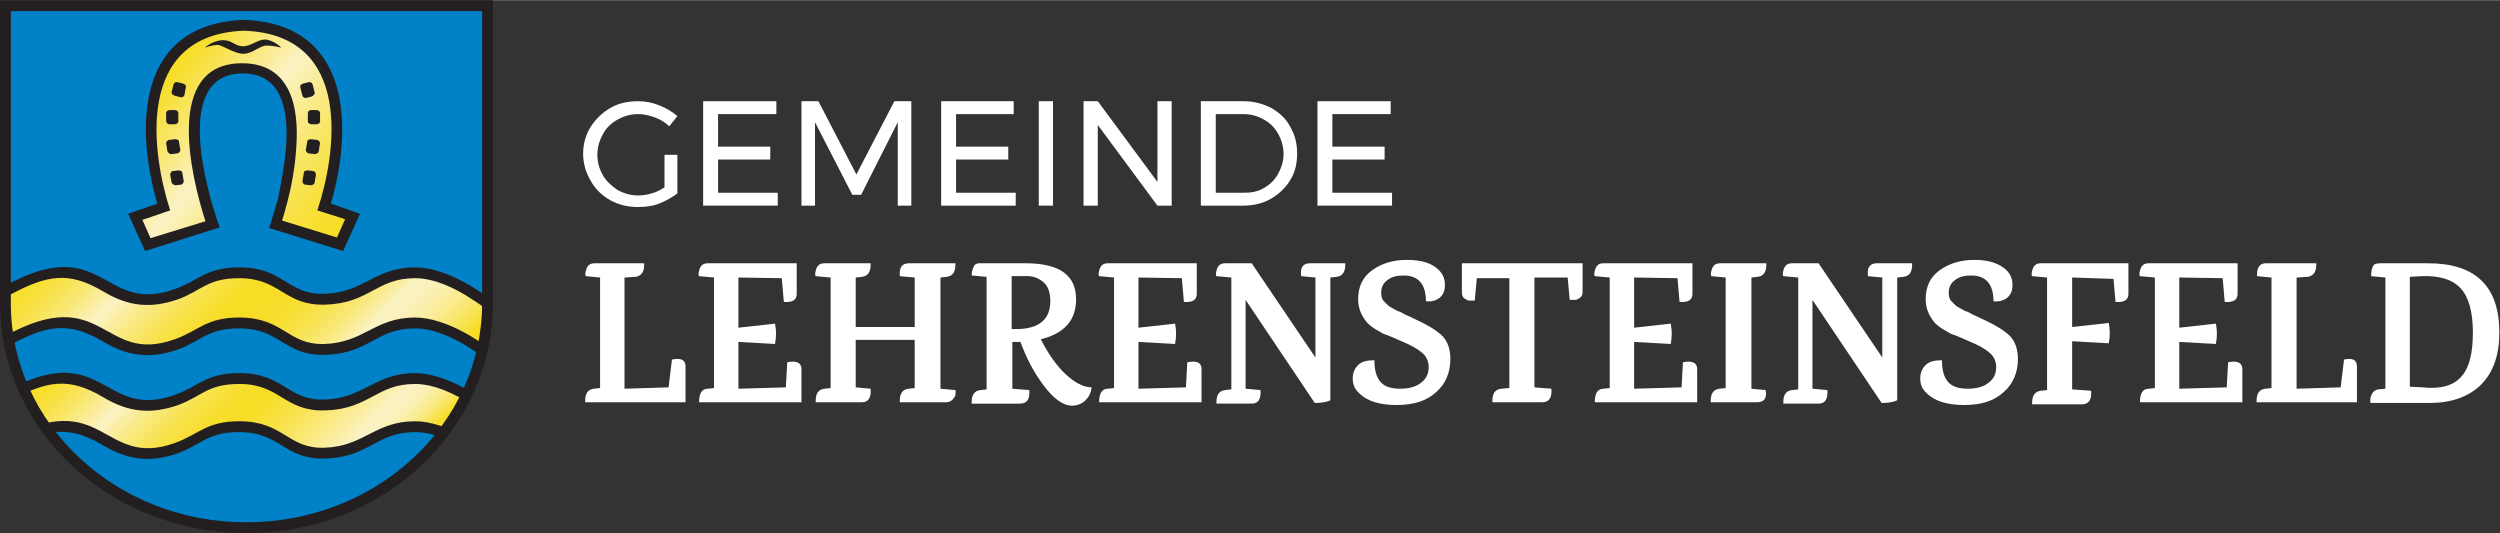 <?xml version="1.0" encoding="utf-8" standalone="no"?><!-- Generator: Adobe Illustrator 23.0.1, SVG Export Plug-In . SVG Version: 6.00 Build 0)  --><svg xmlns="http://www.w3.org/2000/svg" xmlns:xlink="http://www.w3.org/1999/xlink" height="32" id="Ebene_1" style="enable-background:new 0 0 368.7 78.6;" version="1.1" viewBox="0 0 368.7 78.6" width="150" x="0px" xml:space="preserve" y="0px">
<rect x="0" y="0" width="368.7" height="78.6" fill="#333333" stroke="none"/>
<style type="text/css">
	.st0{fill:#0081C8;}
	.st1{fill:url(#SVGID_1_);}
	.st2{clip-path:url(#SVGID_8_);fill:#231F20;}
	.st3{fill:#231F20;}
	.st4{fill:url(#SVGID_9_);}
	.st5{fill:#FFFFFF;}
</style>
<g>
	<g>
		<path class="st0" d="M0.4,44.3l0-43.9h71.1v43.9c0,18.3-15.9,33.1-35.5,33.1C16.4,77.5,0.4,62.6,0.4,44.3"/>
		<linearGradient gradientUnits="userSpaceOnUse" id="SVGID_1_" x1="15.986" x2="55.355" y1="26.907" y2="66.276">
			<stop offset="6.886895e-03" style="stop-color:#F7DD24"/>
			<stop offset="3.551309e-02" style="stop-color:#F7DE2A"/>
			<stop offset="7.283906e-02" style="stop-color:#F8E03A"/>
			<stop offset="0.115" style="stop-color:#F8E355"/>
			<stop offset="0.161" style="stop-color:#F9E87B"/>
			<stop offset="0.209" style="stop-color:#FAEFAA"/>
			<stop offset="0.233" style="stop-color:#FBF2C5"/>
			<stop offset="0.285" style="stop-color:#FAEC96"/>
			<stop offset="0.347" style="stop-color:#F9E565"/>
			<stop offset="0.401" style="stop-color:#F8E142"/>
			<stop offset="0.445" style="stop-color:#F7DE2C"/>
			<stop offset="0.474" style="stop-color:#F7DD24"/>
			<stop offset="0.53" style="stop-color:#F7DD27"/>
			<stop offset="0.575" style="stop-color:#F7DF31"/>
			<stop offset="0.617" style="stop-color:#F8E142"/>
			<stop offset="0.656" style="stop-color:#F8E45A"/>
			<stop offset="0.694" style="stop-color:#F9E879"/>
			<stop offset="0.731" style="stop-color:#FAED9F"/>
			<stop offset="0.761" style="stop-color:#FBF2C4"/>
			<stop offset="0.787" style="stop-color:#FBF1BE"/>
			<stop offset="0.822" style="stop-color:#FAEFAF"/>
			<stop offset="0.86" style="stop-color:#FAEC95"/>
			<stop offset="0.901" style="stop-color:#F9E770"/>
			<stop offset="0.944" style="stop-color:#F8E142"/>
			<stop offset="0.968" style="stop-color:#F7DD24"/>
		</linearGradient>
		<path class="st1" d="M1,42.9c0,0,6.2-2.8,8.4-2.7c2.2,0.1,9,4.2,12.7,4c3.7-0.2,8.9-4.1,13.5-4.1s6.1,4,12.9,3.8s7.5-4.2,12.9-3.8    s10.9,5,10.9,5l-1,6.4c0,0-5.1-4.3-9.4-3.9c-4.4,0.3-12.1,3.7-15.3,3.8s-5.7-4-11.1-4.1c-5.4-0.1-7.7,4.3-13.3,3.9    s-9.2-3.8-12.2-3.8c-3.1,0.1-8.5,2.8-8.5,2.8L1,42.9"/>
		<g>
			<defs>
				<path d="M35.7,10.1c12.8,0,4.9,23,4.9,23l9.5,2.9l1.9-4.1l-4.2-1.4c0,0,8.8-26-11.8-26.8      C15.3,4.5,24.2,30.5,24.2,30.5L20,31.9l1.9,4.1l9.5-2.9C31.3,33.1,23,10.1,35.7,10.1" id="SVGID_2_"/>
			</defs>
			<clipPath id="SVGID_3_">
				<use style="overflow:visible;" xlink:href="#SVGID_2_"/>
			</clipPath>
		</g>
		<g>
			<defs>
				<path d="M3.6,57.2c0,0,3.6-1.4,5.8-1.3c2.2,0.1,9,4.2,12.7,4c3.7-0.2,8.9-4.1,13.5-4.1s6.1,4,12.9,3.8      s7.5-4.2,12.9-3.8c5.3,0.3,7.7,3.1,7.7,3.1l-3.3,5.1c0,0,0.4-1-3.9-0.7S49.7,66.9,46.4,67s-5.7-4-11.1-4.1      c-5.4-0.1-7.7,4.3-13.3,3.9c-5.6-0.3-9.2-3.8-12.2-3.8c-3.1,0.1-2.9,0.4-2.9,0.4L3.6,57.2" id="SVGID_4_"/>
			</defs>
			<linearGradient gradientUnits="userSpaceOnUse" id="SVGID_5_" x1="18.769" x2="53.152" y1="42.023" y2="76.406">
				<stop offset="2.748023e-02" style="stop-color:#F7DD24"/>
				<stop offset="5.329647e-02" style="stop-color:#F7DE2D"/>
				<stop offset="9.581159e-02" style="stop-color:#F8E146"/>
				<stop offset="0.15" style="stop-color:#F9E76F"/>
				<stop offset="0.212" style="stop-color:#FAEEA6"/>
				<stop offset="0.244" style="stop-color:#FBF2C5"/>
				<stop offset="0.268" style="stop-color:#FAEFAF"/>
				<stop offset="0.329" style="stop-color:#F9E97E"/>
				<stop offset="0.386" style="stop-color:#F8E457"/>
				<stop offset="0.438" style="stop-color:#F8E03B"/>
				<stop offset="0.484" style="stop-color:#F7DE2A"/>
				<stop offset="0.518" style="stop-color:#F7DD24"/>
				<stop offset="0.554" style="stop-color:#F7DE2C"/>
				<stop offset="0.61" style="stop-color:#F8E143"/>
				<stop offset="0.68" style="stop-color:#F9E667"/>
				<stop offset="0.76" style="stop-color:#FAEC99"/>
				<stop offset="0.82" style="stop-color:#FBF2C4"/>
				<stop offset="0.842" style="stop-color:#FBF1C0"/>
				<stop offset="0.866" style="stop-color:#FBF0B3"/>
				<stop offset="0.89" style="stop-color:#FAED9D"/>
				<stop offset="0.915" style="stop-color:#F9E97F"/>
				<stop offset="0.94" style="stop-color:#F8E458"/>
				<stop offset="0.965" style="stop-color:#F7DE2A"/>
				<stop offset="0.968" style="stop-color:#F7DD24"/>
			</linearGradient>
			<use style="overflow:visible;fill:url(#SVGID_5_);" xlink:href="#SVGID_4_"/>
			<clipPath id="SVGID_6_">
				<use style="overflow:visible;" xlink:href="#SVGID_4_"/>
			</clipPath>
		</g>
		<g>
			<defs>
				<path d="M0.4,44.3l0-43.9h71.1v43.9c0,18.3-15.9,33.1-35.5,33.1C16.4,77.5,0.4,62.6,0.4,44.3" id="SVGID_7_"/>
			</defs>
			<clipPath id="SVGID_8_">
				<use style="overflow:visible;" xlink:href="#SVGID_7_"/>
			</clipPath>
			<path class="st2" d="M-3.9,45.1c0,0,1.9-1.4,4.5-2.9c14.8-8.2,14.4,4.3,25.2,0.4c3.6-1.3,4.6-3.2,9.5-3.2c6.6,0,7.1,4.1,12.6,3.9     c5.8-0.2,7.4-3.9,13.3-3.9c4.6,0,10.2,3.6,13.5,6.7l-1,1.1c0,0-1.7-1.6-4.1-3.1c-2.4-1.6-5.5-3.1-8.4-3.1     c-5.7,0-6.7,3.7-13.2,3.9c-6.1,0.2-6.6-3.9-12.7-3.9c-4.7,0-5.5,1.8-9,3.1c-4,1.4-7.3,1.1-11-1.1c-5.2-3.1-8.4-2.5-14.1,0.6     C-1.2,44.9-3,46.3-3,46.3L-3.9,45.1"/>
			<path class="st2" d="M-3.9,52.5c0,0,1.9-1.4,4.5-2.9c14.8-8.2,14.4,4.3,25.2,0.4c3.6-1.3,4.6-3.2,9.5-3.2c6.6,0,7.1,4.1,12.6,3.9     c5.8-0.2,7.4-3.9,13.3-3.9c4.6,0,10.2,3.6,13.5,6.7l-1,1.1c0,0-1.7-1.6-4.1-3.1c-2.4-1.6-5.5-3.1-8.4-3.1     c-5.7,0-6.7,3.7-13.2,3.9c-6.1,0.2-6.6-3.9-12.7-3.9c-4.7,0-5.5,1.8-9,3.1c-4,1.4-7.3,1.1-11-1.1c-5.2-3.1-8.4-2.5-14.1,0.6     C-1.2,52.3-3,53.6-3,53.6L-3.9,52.5"/>
			<path class="st2" d="M-3.9,60.7c0,0,1.9-1.4,4.5-2.9c14.8-8.2,14.4,4.3,25.2,0.4c3.6-1.3,4.6-3.2,9.5-3.2c6.6,0,7.1,4.1,12.6,3.9     c5.8-0.2,7.4-3.9,13.3-3.9c4.6,0,10.2,3.6,13.5,6.7l-1,1.1c0,0-1.7-1.6-4.1-3.1c-2.4-1.6-5.5-3.1-8.4-3.1     c-5.7,0-6.7,3.7-13.2,3.9c-6.1,0.2-6.6-3.9-12.7-3.9c-4.7,0-5.5,1.8-9,3.1c-4,1.4-7.3,1.1-11-1.1c-5.2-3.1-8.4-2.5-14.1,0.6     C-1.2,60.5-3,61.9-3,61.9L-3.9,60.7"/>
			<path class="st2" d="M-3.9,67.8c0,0,1.9-1.4,4.5-2.9c14.8-8.2,14.4,4.3,25.2,0.4c3.6-1.3,4.6-3.2,9.5-3.2c6.6,0,7.1,4.1,12.6,3.9     c5.8-0.2,7.4-3.9,13.3-3.9c4.6,0,10.2,3.6,13.5,6.7l-1,1.1c0,0-1.7-1.6-4.1-3.1c-2.4-1.6-5.5-3.1-8.4-3.1     c-5.7,0-6.7,3.7-13.2,3.9c-6.1,0.2-6.6-3.9-12.7-3.9c-4.7,0-5.5,1.8-9,3.1c-4,1.4-7.3,1.1-11-1.1c-5.2-3.1-8.4-2.5-14.1,0.6     C-1.2,67.6-3,69-3,69L-3.9,67.8"/>
		</g>
		<path class="st3" d="M1.6,1.6l0,43.1C1.6,62.5,17.1,77,36.3,77c19.3,0,34.8-14.5,34.8-32.3V1.6H1.6 M0,0h72.7v44.7    c0,18.8-16.3,33.9-36.3,33.9C16.3,78.6,0,63.5,0,44.7L0,0z"/>
		<linearGradient gradientUnits="userSpaceOnUse" id="SVGID_9_" x1="22.247" x2="50.803" y1="12.036" y2="35.844">
			<stop offset="2.748023e-02" style="stop-color:#F7DD24"/>
			<stop offset="8.448534e-02" style="stop-color:#F7DF37"/>
			<stop offset="0.2" style="stop-color:#F9E669"/>
			<stop offset="0.363" style="stop-color:#FBF0B7"/>
			<stop offset="0.39" style="stop-color:#FBF2C5"/>
			<stop offset="0.533" style="stop-color:#FAEB8E"/>
			<stop offset="0.673" style="stop-color:#F8E560"/>
			<stop offset="0.796" style="stop-color:#F8E13F"/>
			<stop offset="0.899" style="stop-color:#F7DE2B"/>
			<stop offset="0.968" style="stop-color:#F7DD24"/>
		</linearGradient>
		<path class="st4" d="M35.7,10.1c12.8,0,4.9,23,4.9,23l9.5,2.9l1.9-4.1l-4.2-1.4c0,0,8.8-26-11.8-26.8    C15.3,4.5,24.2,30.5,24.2,30.5L20,31.9l1.9,4.1l9.5-2.9C31.3,33.1,23,10.1,35.7,10.1"/>
		<path class="st3" d="M42.2,21.5c0.4-5.8-0.9-10.7-6.4-10.7c-10.3,0-5.4,17.2-3.4,22.7L21.4,37l-2.5-5.5l4.3-1.5    C20,19,19.9,3.5,36,2.9C52,3.5,52,19,48.8,30l4.3,1.5L50.6,37l-10.9-3.4c0,0,0.7-2.2,1.3-4.3C41.4,27.2,42,24.4,42.2,21.5     M43.7,21.6c-0.2,3.7-1,7.4-2.1,10.9l8.1,2.5l1.2-2.7L46.8,31C49.5,23,52.4,5.1,36,4.5C19.6,5.1,22.5,23,25.1,31L21,32.4l1.2,2.7    l8.1-2.5c-2.1-6.5-6.2-23.3,5.4-23.3C43,9.3,44.1,16,43.7,21.6z"/>
		<path class="st3" d="M30.2,7c0,0,1.1-0.4,1.9-0.4c0.7,0,2.4,1.3,3.8,1.3c1.4,0,2.5-1.3,3.5-1.2c1,0,2.1,0.3,2.1,0.3    s-1.2-1.2-2.5-1.2c-1.2,0.1-1.8,0.9-3.1,1c-1.3,0-1.6-0.9-3-0.9C31.4,5.9,30.2,7,30.2,7"/>
		<path class="st3" d="M25.3,26.9l-0.2-1.2c0-0.2,0.2-0.5,0.4-0.5l0.8-0.1c0.3,0,0.6,0.1,0.6,0.4l0.2,1.2c0,0.2-0.2,0.5-0.4,0.5    l-0.8,0.1C25.7,27.3,25.4,27.1,25.3,26.9"/>
		<path class="st3" d="M24.7,22.3l-0.2-1.2c0-0.2,0.2-0.5,0.5-0.5l0.8-0.1c0.3,0,0.6,0.1,0.6,0.4l0.2,1.2c0,0.2-0.2,0.5-0.5,0.5    l-0.8,0.1C25,22.7,24.8,22.5,24.7,22.3"/>
		<path class="st3" d="M24.5,17.8l0-1.2c0-0.2,0.3-0.4,0.5-0.4l0.8,0c0.3,0,0.5,0.2,0.5,0.5l0,1.2c0,0.2-0.3,0.4-0.5,0.4l-0.8,0    C24.7,18.3,24.5,18,24.5,17.8"/>
		<path class="st3" d="M25.3,13.6l0.3-1.2c0.1-0.2,0.3-0.4,0.6-0.3l0.8,0.2c0.3,0.1,0.5,0.3,0.4,0.6L27.2,14    c-0.1,0.2-0.3,0.4-0.6,0.3l-0.8-0.2C25.5,14,25.3,13.8,25.3,13.6"/>
		<path class="st3" d="M46.4,26.9l0.2-1.2c0-0.2-0.2-0.5-0.4-0.5l-0.8-0.1c-0.3,0-0.6,0.1-0.6,0.4l-0.2,1.2c0,0.2,0.2,0.5,0.4,0.5    l0.8,0.1C46.1,27.3,46.4,27.1,46.4,26.9"/>
		<path class="st3" d="M47,22.3l0.2-1.2c0-0.2-0.2-0.5-0.5-0.5l-0.8-0.1c-0.3,0-0.6,0.1-0.6,0.4l-0.2,1.2c0,0.2,0.2,0.5,0.5,0.5    l0.8,0.1C46.7,22.7,47,22.5,47,22.3"/>
		<path class="st3" d="M47.2,17.8l0-1.2c0-0.2-0.3-0.4-0.5-0.4l-0.8,0c-0.3,0-0.5,0.2-0.5,0.5l0,1.2c0,0.2,0.3,0.4,0.5,0.4l0.8,0    C47,18.3,47.3,18,47.2,17.8"/>
		<path class="st3" d="M46.4,13.6l-0.3-1.2c-0.1-0.2-0.3-0.4-0.6-0.3l-0.8,0.2c-0.3,0.1-0.5,0.3-0.4,0.6l0.3,1.2    c0.1,0.2,0.3,0.4,0.6,0.3l0.8-0.2C46.3,14,46.5,13.8,46.4,13.6"/>
	</g>
	<g>
		<g>
			<path class="st5" d="M98,22.8h1.9v5.7c-0.8,0.6-1.7,1.1-2.7,1.5c-1,0.4-2.1,0.5-3.1,0.5c-1.5,0-2.8-0.3-4.1-1     c-1.2-0.7-2.2-1.6-2.9-2.9c-0.7-1.2-1.1-2.5-1.1-4c0-1.4,0.4-2.8,1.1-3.9s1.7-2.1,2.9-2.8c1.2-0.7,2.6-1,4.1-1     c1.1,0,2.1,0.2,3.1,0.6s1.9,0.9,2.7,1.6l-1.2,1.5c-0.6-0.6-1.3-1-2.1-1.3s-1.6-0.5-2.5-0.5c-1.1,0-2.1,0.3-3,0.8     c-0.9,0.5-1.7,1.2-2.2,2.2c-0.5,0.9-0.8,1.9-0.8,3c0,1.1,0.3,2.1,0.8,3c0.5,0.9,1.3,1.6,2.2,2.2c0.9,0.5,1.9,0.8,3,0.8     c0.6,0,1.3-0.1,2-0.3c0.7-0.2,1.3-0.5,1.9-0.9V22.8z"/>
			<path class="st5" d="M103.8,14.9h10.7v1.9h-8.6v4.8h7.7v1.9h-7.7v4.9h8.8v1.9h-11V14.9z"/>
			<path class="st5" d="M118.2,14.9h2.5l5.6,10.8l5.6-10.8h2.5v15.4h-2l0-12.3L127,28.7h-1.3L120.2,18v12.3h-2V14.9z"/>
			<path class="st5" d="M138.8,14.9h10.7v1.9H141v4.8h7.7v1.9H141v4.9h8.8v1.9h-11V14.9z"/>
			<path class="st5" d="M153.2,14.9h2.1v15.4h-2.1V14.9z"/>
			<path class="st5" d="M170.7,14.9h2.1v15.4h-2.1l-8.8-11.9v11.9h-2.1V14.9h2.1l8.8,11.9V14.9z"/>
			<path class="st5" d="M187.5,15.9c1.2,0.7,2.2,1.6,2.8,2.8c0.7,1.2,1,2.5,1,3.9c0,1.5-0.3,2.8-1,3.9c-0.7,1.2-1.7,2.1-2.9,2.8     c-1.2,0.7-2.6,1-4.1,1h-6.2V14.9h6.3C185,14.9,186.3,15.3,187.5,15.9z M186.4,27.7c0.9-0.5,1.6-1.2,2.1-2.1s0.8-1.9,0.8-2.9     c0-1.1-0.3-2.1-0.8-3c-0.5-0.9-1.2-1.6-2.1-2.1s-1.9-0.8-3-0.8h-4.1v11.6h4.2C184.6,28.4,185.6,28.2,186.4,27.7z"/>
			<path class="st5" d="M194.4,14.9h10.7v1.9h-8.6v4.8h7.7v1.9h-7.7v4.9h8.8v1.9h-11V14.9z"/>
		</g>
		<g>
			<path class="st5" d="M101.1,54v5.3H86.3v-0.2c0-1.1,0.4-1.7,1.3-1.8l0.9-0.1V40.9l-2.1-0.2c-0.1-0.1-0.1-0.4,0-0.8     c0.2-0.8,0.6-1.1,1.3-1.1h7.3V39c0,0.8-0.2,1.3-0.7,1.6c-0.2,0.1-0.4,0.2-0.6,0.2l-1.5,0.1h-0.1v16.4l6.5-0.2l0.5-4.1     C100.5,52.7,101.1,53.1,101.1,54z"/>
			<path class="st5" d="M118.2,54.4v4.9h-15.1c0-1.3,0.4-2,1.3-2l0.9-0.1V40.9l-2.2-0.2c-0.1-0.1-0.1-0.4,0-0.8     c0.2-0.8,0.6-1.1,1.3-1.1h13.1v4.5c0,0.9-0.6,1.3-1.9,1.2l-0.3-3.5l-6.4-0.1v7.4l5.4-0.6c0.2,1,0.2,1.9,0,3l-5.4-0.3v6.9l7-0.2     l0.2-3.7C117.5,53.1,118.2,53.5,118.2,54.4z"/>
			<path class="st5" d="M139.5,59.3h-6.8v-0.2c0-1.1,0.4-1.7,1.3-1.8l0.9-0.1v-7.1h-8.7v7l2.2,0.2c0.1,1.3-0.3,2-1.3,2h-6.8v-0.2     c0-1.1,0.4-1.7,1.3-1.8l0.9-0.1V40.9l-2.2-0.2c-0.1-0.1-0.1-0.4,0-0.8c0.2-0.8,0.6-1.1,1.3-1.1h6.8V39c0,1.1-0.4,1.7-1.3,1.8     l-0.9,0.1v7.3h8.7v-7.3l-2.2-0.2c-0.1-1.3,0.3-1.9,1.4-1.9h6.8V39c0,1.1-0.4,1.7-1.3,1.8l-0.9,0.1v16.4l2.2,0.2     c0.1,0.1,0,0.4,0,0.8C140.6,58.9,140.2,59.3,139.5,59.3z"/>
			<path class="st5" d="M144.4,38.8h6.9c5,0,7.4,1.8,7.4,5.3c0,1.5-0.4,2.8-1.3,3.8c-0.9,1-2.2,1.7-3.9,2.1c1.1,2.2,2.4,4,3.7,5.2     c1.3,1.2,2.6,1.9,3.8,1.9c-0.1,0.8-0.4,1.4-0.9,1.9c-0.5,0.5-1.2,0.8-2,0.8c-1.3,0-2.7-1-4.2-3s-2.6-4.2-3.4-6.4h-1.2v6.9     l2.5,0.2c0.1,1.3-0.3,2-1.4,2h-7.1v-0.2c0-1.1,0.4-1.7,1.3-1.8l0.9-0.1V40.8l-2.2-0.2c0-0.5,0.1-0.9,0.3-1.3     C143.7,39,144,38.8,144.4,38.8z M149.2,40.7v7.8c0.2,0,0.4,0,0.7,0c3.3,0,5-1.4,5-4.1c0-1.2-0.3-2.2-1-2.8     c-0.7-0.6-1.6-1-2.8-0.9L149.2,40.7L149.2,40.7z"/>
			<path class="st5" d="M177.2,54.4v4.9h-15.1c0-1.3,0.4-2,1.3-2l0.9-0.1V40.9l-2.2-0.2c-0.1-0.1-0.1-0.4,0-0.8     c0.2-0.8,0.6-1.1,1.3-1.1h13.1v4.5c0,0.9-0.6,1.3-1.9,1.2l-0.3-3.5l-6.4-0.1v7.4l5.4-0.6c0.2,1,0.2,1.9,0,3l-5.4-0.3v6.9l7-0.2     l0.2-3.7C176.6,53.1,177.2,53.5,177.2,54.4z"/>
			<path class="st5" d="M193.2,38.8h5.2V39c0,1.1-0.4,1.7-1.3,1.8l-0.9,0.1v18.1c-0.6,0.3-1.4,0.4-2.3,0.4l-10.2-15.2v13.1l2.2,0.2     c0.1,1.3-0.3,2-1.3,2h-5.2v-0.2c0-1.1,0.4-1.7,1.3-1.8l0.9-0.1V40.9l-2.2-0.2c-0.1-0.1-0.1-0.4,0-0.8c0.2-0.8,0.6-1.1,1.3-1.1     h3.9l9.4,13.9V40.9l-2.1-0.2C191.7,39.4,192.2,38.8,193.2,38.8z"/>
			<path class="st5" d="M212.2,39.8c0.6,0.6,0.9,1.3,0.9,2.2c0,0.9-0.3,1.5-0.8,1.9c-0.5,0.4-1.2,0.6-2,0.5c0-2.5-1.1-3.8-3.3-3.8     c-1,0-1.8,0.2-2.4,0.7c-0.6,0.4-0.9,1.1-0.9,1.8c0,0.6,0.1,1,0.4,1.3c0.3,0.3,0.5,0.5,0.6,0.6c0.1,0.1,0.4,0.3,0.8,0.5     c0.4,0.2,0.7,0.4,0.8,0.4s0.5,0.2,1,0.5c0.5,0.2,0.9,0.4,1.1,0.5c2,0.9,3.5,1.8,4.3,2.6c0.8,0.8,1.2,2,1.2,3.4     c0,2-0.7,3.7-2.1,4.9c-1.4,1.3-3.3,1.9-5.8,1.9c-2.4,0-4.3-0.5-5.5-1.7c-0.7-0.6-1-1.3-1-2.2s0.3-1.5,0.8-2     c0.5-0.5,1.3-0.7,2.4-0.7c0,1.5,0.3,2.5,0.9,3.2c0.6,0.7,1.6,1,2.9,1c1.3,0,2.4-0.3,3.1-0.9c0.8-0.6,1.1-1.4,1.1-2.3     s-0.4-1.7-1.1-2.2c-0.7-0.6-1.7-1.1-2.9-1.6c-1.2-0.5-2-0.9-2.4-1s-0.9-0.5-1.5-0.8c-0.6-0.4-1.1-0.8-1.3-1.1     c-0.8-1-1.2-2.1-1.2-3.3c0-1.9,0.7-3.3,2.1-4.3c1.4-1,3.1-1.5,5.1-1.5C209.7,38.3,211.2,38.8,212.2,39.8z"/>
			<path class="st5" d="M215.5,38.8h17.9V43c0,0.4-0.1,0.7-0.4,0.9s-0.5,0.3-0.7,0.3c-0.2,0-0.5,0-0.8,0l-0.3-3.3h-4.9v16.2l2.5,0.2     c0.1,1.3-0.3,2-1.4,2h-7.3v-0.2c0-1.1,0.4-1.7,1.3-1.8l1.2-0.1V41h-4.8l-0.3,3.3c-0.4,0-0.6,0-0.8,0c-0.2,0-0.4-0.1-0.7-0.3     c-0.3-0.2-0.4-0.5-0.4-0.9V38.8z"/>
			<path class="st5" d="M250.3,54.4v4.9h-15.1c0-1.3,0.4-2,1.3-2l0.9-0.1V40.9l-2.2-0.2c-0.1-0.1-0.1-0.4,0-0.8     c0.2-0.8,0.6-1.1,1.3-1.1h13.1v4.5c0,0.9-0.6,1.3-1.9,1.2l-0.3-3.5l-6.4-0.1v7.4l5.4-0.6c0.2,1,0.2,1.9,0,3l-5.4-0.3v6.9l7-0.2     l0.2-3.7C249.6,53.1,250.3,53.5,250.3,54.4z"/>
			<path class="st5" d="M259.1,59.3h-6.8v-0.2c0-1.1,0.4-1.7,1.3-1.8l0.9-0.1V40.9h0l-2.1-0.2c-0.1-0.1-0.1-0.4,0-0.8     c0.2-0.8,0.6-1.1,1.3-1.1h6.8V39c0,1.1-0.4,1.7-1.3,1.8l-0.9,0.1v16.4h0l2.1,0.2C260.6,58.7,260.2,59.3,259.1,59.3z"/>
			<path class="st5" d="M276.8,38.8h5.2V39c0,1.1-0.4,1.7-1.3,1.8l-0.9,0.1v18.1c-0.6,0.3-1.4,0.4-2.3,0.4l-10.2-15.2v13.1l2.2,0.2     c0.1,1.3-0.3,2-1.3,2h-5.2v-0.2c0-1.1,0.4-1.7,1.3-1.8l0.9-0.1V40.9l-2.2-0.2c-0.1-0.1-0.1-0.4,0-0.8c0.2-0.8,0.6-1.1,1.3-1.1     h3.9l9.4,13.9V40.9l-2.1-0.2C275.3,39.4,275.8,38.8,276.8,38.8z"/>
			<path class="st5" d="M295.9,39.8c0.6,0.6,0.9,1.3,0.9,2.2c0,0.9-0.3,1.5-0.8,1.9c-0.5,0.4-1.2,0.6-2,0.5c0-2.5-1.1-3.8-3.3-3.8     c-1,0-1.8,0.2-2.4,0.7c-0.6,0.4-0.9,1.1-0.9,1.8c0,0.6,0.1,1,0.4,1.3c0.3,0.3,0.5,0.5,0.6,0.6c0.1,0.1,0.4,0.3,0.8,0.5     c0.4,0.2,0.7,0.4,0.8,0.4s0.5,0.2,1,0.5c0.5,0.2,0.9,0.4,1.1,0.5c2,0.9,3.5,1.8,4.3,2.6c0.8,0.8,1.2,2,1.2,3.4     c0,2-0.7,3.7-2.1,4.9c-1.4,1.3-3.3,1.9-5.8,1.9c-2.4,0-4.3-0.5-5.5-1.7c-0.7-0.6-1-1.3-1-2.2s0.3-1.5,0.8-2     c0.5-0.5,1.3-0.7,2.4-0.7c0,1.5,0.3,2.5,0.9,3.2c0.6,0.7,1.6,1,2.9,1c1.3,0,2.4-0.3,3.1-0.9c0.8-0.6,1.1-1.4,1.1-2.3     s-0.4-1.7-1.1-2.2c-0.7-0.6-1.7-1.1-2.9-1.6c-1.2-0.5-2-0.9-2.4-1s-0.9-0.5-1.5-0.8c-0.6-0.4-1.1-0.8-1.3-1.1     c-0.8-1-1.2-2.1-1.2-3.3c0-1.9,0.7-3.3,2.1-4.3c1.4-1,3.1-1.5,5.1-1.5C293.3,38.3,294.8,38.8,295.9,39.8z"/>
			<path class="st5" d="M313.9,38.8v4.5c0,0.9-0.6,1.3-1.9,1.2l-0.3-3.4l-6.1-0.2v7.3l5.4-0.6c0.2,1,0.2,2,0,3l-5.4-0.3v7.1l2.8,0.2     c0.1,1.3-0.3,2-1.4,2h-7.3v-0.2c0-1.1,0.4-1.7,1.3-1.8l0.9-0.1V40.9l-2.2-0.2c-0.1-0.1-0.1-0.4,0-0.8c0.2-0.8,0.6-1.1,1.3-1.1     H313.9z"/>
			<path class="st5" d="M330.7,54.4v4.9h-15.1c0-1.3,0.4-2,1.3-2l0.9-0.1V40.9l-2.2-0.2c-0.1-0.1-0.1-0.4,0-0.8     c0.2-0.8,0.6-1.1,1.3-1.1h13.1v4.5c0,0.9-0.6,1.3-1.9,1.2l-0.3-3.5l-6.4-0.1v7.4l5.4-0.6c0.2,1,0.2,1.9,0,3l-5.4-0.3v6.9l7-0.2     l0.2-3.7C330,53.1,330.7,53.5,330.7,54.4z"/>
			<path class="st5" d="M347.6,54v5.3h-14.8v-0.2c0-1.1,0.4-1.7,1.3-1.8l0.9-0.1V40.9l-2.1-0.2c-0.1-0.1,0-0.4,0-0.8     c0.2-0.8,0.6-1.1,1.3-1.1h7.4V39c0,0.8-0.2,1.3-0.7,1.6c-0.2,0.1-0.4,0.2-0.6,0.2l-1.5,0.1h-0.1v16.4l6.5-0.2l0.5-4.1     C347,52.7,347.6,53.1,347.6,54z"/>
			<path class="st5" d="M351.1,38.8h7c7,0,10.5,3.4,10.5,10.2c0,3.4-0.9,5.9-2.7,7.7c-1.8,1.8-4.4,2.7-7.6,2.7h-8.7     c-0.1-0.5,0-0.9,0.2-1.3c0.2-0.4,0.5-0.6,0.9-0.7l1.1-0.1V40.9h0l-2.1-0.2c0-0.7,0.1-1.2,0.3-1.5     C350.1,38.9,350.5,38.8,351.1,38.8z M363,55.5c1.2-1.3,1.7-3.5,1.7-6.5s-0.6-5.2-1.8-6.5c-1.2-1.3-3.1-1.9-5.8-1.8l-1.7,0.1v16.2     l1.9,0.1C360,57.4,361.9,56.8,363,55.5z"/>
		</g>
	</g>
</g>
</svg>